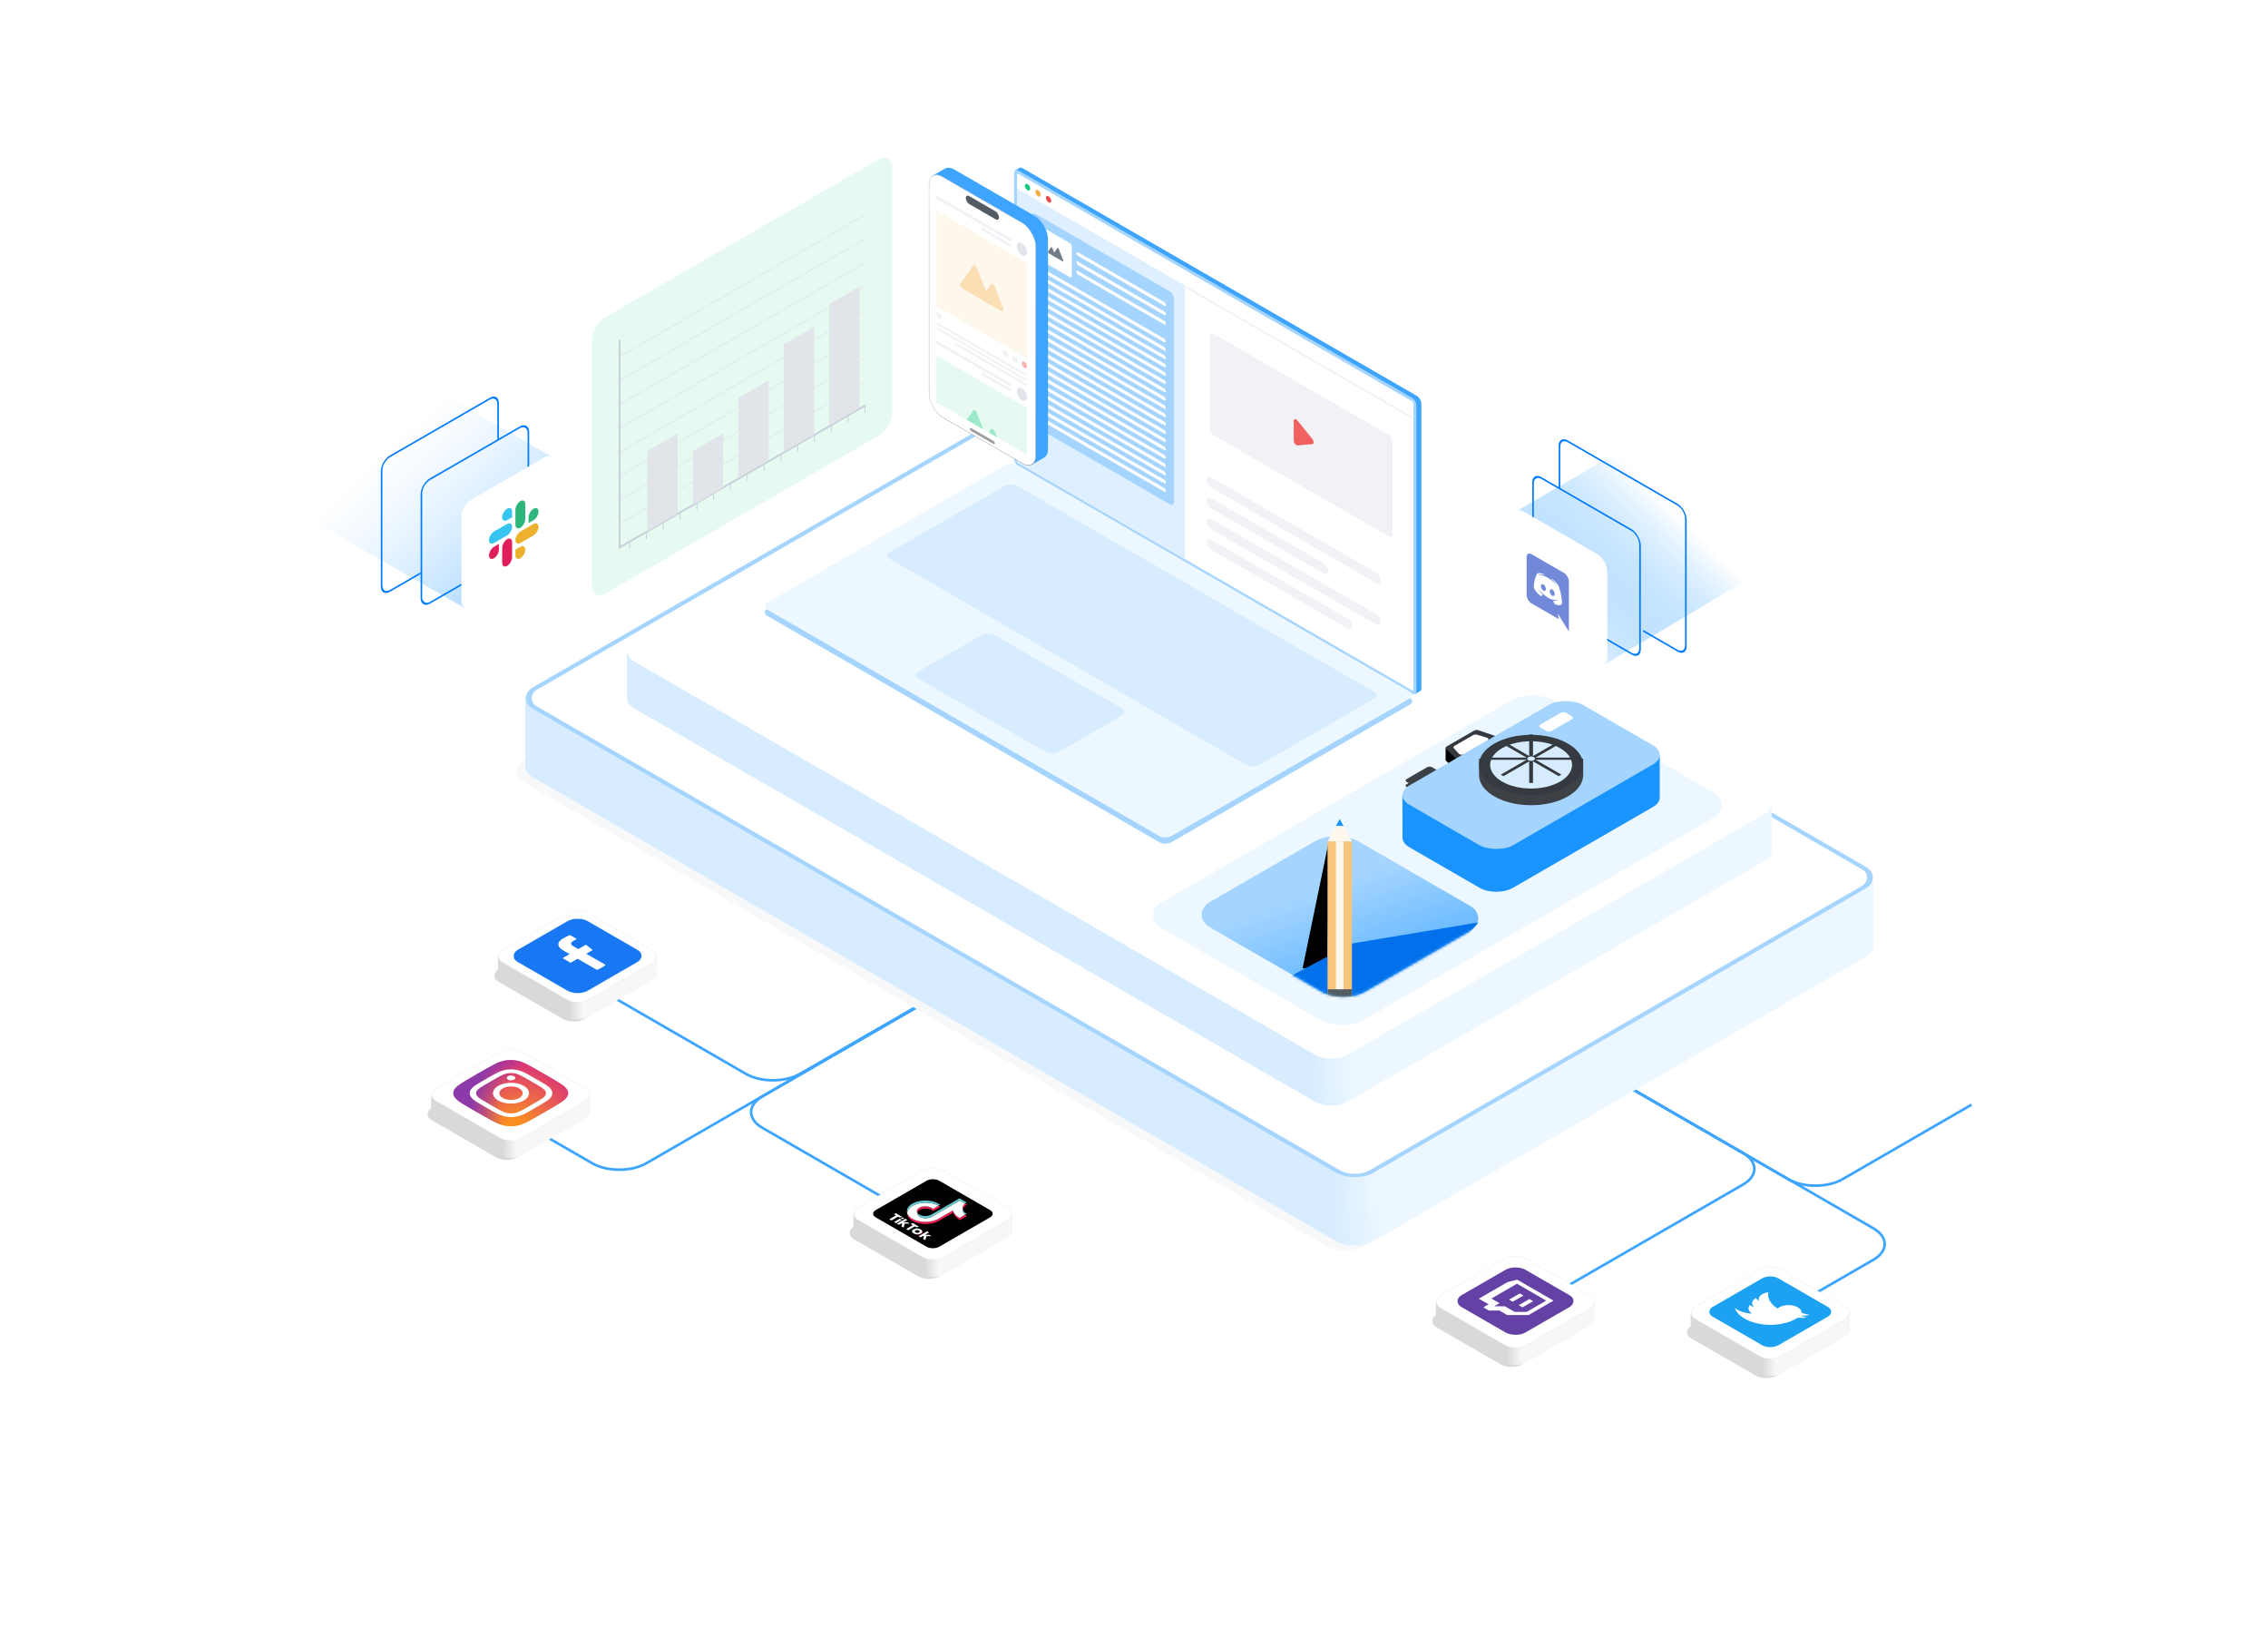 <svg width="822" height="590" viewBox="0 0 822 590" fill="none" xmlns="http://www.w3.org/2000/svg">
<path d="M445.692 401.894L366.564 356.209C361.132 353.073 352.325 353.073 346.893 356.209L289.97 389.073C284.538 392.21 275.731 392.21 270.299 389.073L213.973 356.554" stroke="#3DA5FF" stroke-width="0.946"/>
<path d="M238.105 298.136L333.228 353.056C338.66 356.192 338.66 361.277 333.228 364.413L276.306 397.277C270.873 400.413 270.873 405.498 276.306 408.634L344.527 448.022" stroke="#3DA5FF" stroke-width="0.946"/>
<path d="M453.342 379.831L389.704 343.09C384.272 339.953 375.465 339.953 370.033 343.09L234.284 421.464C228.852 424.601 220.045 424.601 214.613 421.464L169.806 395.595" stroke="#3DA5FF" stroke-width="0.946"/>
<path d="M553.757 474.203L631.771 429.162C637.203 426.026 637.203 420.941 631.771 417.805L566.451 380.092" stroke="#3DA5FF" stroke-width="0.946"/>
<path d="M632.512 483.276L679.006 456.432C684.438 453.296 684.438 448.211 679.006 445.075L566.451 380.091" stroke="#3DA5FF" stroke-width="0.946"/>
<path d="M714.556 400.262L667.808 427.252C662.376 430.388 653.569 430.388 648.137 427.252L566.451 380.091" stroke="#3DA5FF" stroke-width="0.946"/>
<g filter="url(#filter0_d_1157_36095)">
<rect width="35.935" height="35.935" rx="4.492" transform="matrix(0.866 0.5 -0.866 0.5 209.336 334.773)" fill="#D9D9D9"/>
</g>
<path fill-rule="evenodd" clip-rule="evenodd" d="M213.224 337.02C211.076 335.78 207.593 335.78 205.444 337.02L188.908 346.567H180.498L180.498 352.592C180.49 352.692 180.49 352.792 180.498 352.892L180.498 353.232H180.558C180.731 353.875 181.246 354.493 182.104 354.988L205.444 368.463C207.593 369.704 211.076 369.704 213.224 368.463L236.565 354.988C237.422 354.493 237.938 353.875 238.111 353.232H238.166V352.938C238.18 352.807 238.18 352.676 238.166 352.545V346.567H229.76L213.224 337.02Z" fill="url(#paint0_linear_1157_36095)"/>
<rect x="-5.35476e-09" y="0.09" width="35.755" height="35.755" rx="4.402" transform="matrix(0.866 0.5 -0.866 0.5 209.414 328.588)" fill="white" stroke="#DEF0FF" stroke-width="0.18"/>
<rect x="-5.35476e-09" y="0.09" width="29.62" height="29.62" rx="4.402" transform="matrix(0.866 0.5 -0.866 0.5 209.414 331.502)" fill="#1877F2" stroke="white" stroke-width="0.18"/>
<path d="M218.064 338.988C212.514 335.784 203.519 335.784 197.969 338.988C192.42 342.192 192.42 347.386 197.969 350.59C202.985 353.486 210.813 353.765 216.374 351.426L209.354 347.373L206.805 348.845L203.898 347.167L206.447 345.695L204.234 344.417C201.718 342.965 201.823 341.296 204.119 339.97C205.22 339.335 206.569 338.785 206.569 338.785L209.041 340.212L207.774 340.943C206.525 341.665 206.915 342.335 207.708 342.793L209.591 343.88L212.377 342.272L214.838 344.207L212.498 345.558L219.517 349.611C223.564 346.404 223.079 341.884 218.064 338.988Z" fill="#1877F2"/>
<path d="M214.831 344.212L212.37 342.276L209.584 343.885L207.701 342.798C206.908 342.34 206.523 341.666 207.767 340.948L209.034 340.217L206.562 338.789C206.562 338.789 205.213 339.339 204.112 339.975C201.816 341.3 201.711 342.969 204.227 344.422L206.441 345.7L203.892 347.171L206.798 348.85L209.347 347.378L216.367 351.43C216.961 351.183 217.523 350.903 218.057 350.595C218.591 350.286 219.07 349.959 219.505 349.619L212.485 345.566L214.831 344.212Z" fill="white"/>
<g filter="url(#filter1_d_1157_36095)">
<rect width="35.935" height="35.935" rx="4.492" transform="matrix(0.866 0.5 -0.866 0.5 338.113 428.027)" fill="#D9D9D9"/>
</g>
<path fill-rule="evenodd" clip-rule="evenodd" d="M342.002 430.27C339.853 429.03 336.37 429.03 334.221 430.27L317.679 439.821H309.276L309.276 445.842C309.268 445.942 309.268 446.042 309.276 446.142L309.276 446.486H309.336C309.51 447.127 310.025 447.744 310.881 448.238L334.221 461.713C336.37 462.954 339.853 462.954 342.002 461.713L365.342 448.238C366.198 447.744 366.713 447.127 366.887 446.486H366.943V446.188C366.957 446.057 366.957 445.926 366.943 445.795V439.821H358.544L342.002 430.27Z" fill="url(#paint1_linear_1157_36095)"/>
<rect x="-5.35476e-09" y="0.09" width="35.755" height="35.755" rx="4.402" transform="matrix(0.866 0.5 -0.866 0.5 338.191 421.842)" fill="white" stroke="#DEF0FF" stroke-width="0.18"/>
<g clip-path="url(#clip0_1157_36095)">
<path fill-rule="evenodd" clip-rule="evenodd" d="M340.414 427.809L358.82 438.436C360.091 439.169 360.091 440.359 358.82 441.092L340.414 451.719C339.143 452.453 337.083 452.453 335.812 451.719L317.406 441.092C316.135 440.359 316.135 439.169 317.406 438.436L335.812 427.809C337.083 427.075 339.143 427.075 340.414 427.809Z" fill="#010101"/>
<path fill-rule="evenodd" clip-rule="evenodd" d="M331.395 447.043C332.095 447.447 333.226 447.449 333.92 447.049C334.614 446.648 334.61 445.995 333.91 445.591L333.719 445.48C334.419 445.885 334.423 446.537 333.729 446.938C333.035 447.339 331.904 447.337 331.204 446.932L331.395 447.043Z" fill="#EE1D51"/>
<path fill-rule="evenodd" clip-rule="evenodd" d="M333.701 445.471L333.51 445.361C332.81 444.957 331.679 444.954 330.985 445.355C330.29 445.756 330.295 446.409 330.995 446.813L331.186 446.923C330.486 446.519 330.481 445.866 331.176 445.465C331.87 445.064 333.001 445.067 333.701 445.471V445.471Z" fill="#66C8CF"/>
<path d="M331.839 446.554C332.18 446.751 332.729 446.752 333.067 446.557C333.405 446.362 333.402 446.045 333.062 445.848C332.721 445.652 332.172 445.65 331.834 445.845C331.496 446.04 331.499 446.357 331.839 446.554Z" fill="#010101"/>
<path fill-rule="evenodd" clip-rule="evenodd" d="M324.633 439.578L323.995 439.946L324.742 440.377L322.314 441.779L323.06 442.21L325.472 440.818L326.079 441.169L326.942 440.911L324.633 439.578ZM330.745 443.107L330.108 443.475L330.854 443.906L328.426 445.308L329.173 445.739L331.584 444.347L332.192 444.698L333.055 444.44L330.745 443.107ZM326.72 441.201C326.919 441.085 327.244 441.086 327.446 441.202C327.647 441.318 327.648 441.506 327.449 441.622C327.249 441.737 326.924 441.736 326.722 441.62C326.521 441.503 326.52 441.316 326.72 441.201ZM326.1 441.559L326.829 441.98L324.745 443.183L324.015 442.762L326.1 441.559ZM328.123 441.593L325.057 443.363L325.787 443.784L326.579 443.327L327.011 443.338L326.707 444.336L327.488 444.787L327.945 443.34L329.761 443.354L328.875 442.843L327.423 442.84L328.852 442.014L328.123 441.593ZM335.989 446.135L332.923 447.905L333.653 448.326L334.445 447.868L334.877 447.879L334.573 448.877L335.354 449.328L335.811 447.882L337.627 447.896L336.742 447.384L335.289 447.381L336.718 446.556L335.989 446.135Z" fill="white"/>
<path fill-rule="evenodd" clip-rule="evenodd" d="M345.474 439.358C345.762 440.355 346.572 441.312 347.905 442.081L350.468 440.601C350.215 440.456 349.99 440.295 349.796 440.123L347.778 441.287C346.446 440.518 345.635 439.561 345.347 438.564L340.117 441.584C337.5 443.095 333.257 443.094 330.639 441.583C329.662 441.019 329.05 440.324 328.802 439.597C328.783 440.601 329.437 441.609 330.765 442.376C333.383 443.888 337.627 443.888 340.243 442.378L345.474 439.358L345.474 439.358ZM348.986 438.399C349.033 437.778 349.421 437.163 350.151 436.657L350.481 436.467L349.77 436.056C348.928 436.749 348.667 437.605 348.986 438.399V438.399ZM332.465 439.393C332.554 439.01 332.86 438.654 333.335 438.38C334.532 437.689 336.473 437.69 337.67 438.381C337.894 438.51 338.081 438.658 338.227 438.819L340.847 437.307C340.632 437.143 340.396 436.99 340.14 436.849L338.1 438.026C337.955 437.864 337.767 437.716 337.544 437.588C336.346 436.896 334.405 436.896 333.208 437.587C332.362 438.075 332.115 438.779 332.465 439.393V439.393Z" fill="#EE1D52"/>
<path fill-rule="evenodd" clip-rule="evenodd" d="M345.347 438.563C345.635 439.56 346.445 440.517 347.778 441.286L349.795 440.121C349.21 439.6 348.94 438.996 348.985 438.398C348.666 437.604 348.928 436.748 349.769 436.055L347.901 434.977L337.664 440.887C336.466 441.574 334.53 441.572 333.335 440.882C332.631 440.476 332.341 439.921 332.465 439.392C332.114 438.777 332.361 438.074 333.208 437.586C334.405 436.895 336.346 436.895 337.543 437.586C337.773 437.719 337.958 437.867 338.1 438.025L340.139 436.847C337.514 435.393 333.346 435.411 330.762 436.903C329.473 437.647 328.819 438.62 328.801 439.595C329.049 440.323 329.662 441.018 330.638 441.582C333.256 443.093 337.5 443.094 340.116 441.583L345.347 438.563Z" fill="white"/>
<path fill-rule="evenodd" clip-rule="evenodd" d="M349.797 440.122L350.342 439.807C349.67 439.42 349.201 438.932 348.987 438.399C348.939 439.008 349.222 439.61 349.797 440.122V440.122ZM349.771 436.056C349.851 435.989 349.936 435.925 350.026 435.863L350.355 435.673L347.776 434.183L337.538 440.094C336.341 440.781 334.405 440.779 333.21 440.089C332.859 439.887 332.611 439.647 332.466 439.392C332.342 439.921 332.633 440.476 333.337 440.883C334.532 441.573 336.467 441.574 337.665 440.888L347.903 434.977L349.771 436.056ZM340.141 436.848L340.722 436.512C340.536 436.371 340.333 436.237 340.115 436.112C337.497 434.6 333.254 434.599 330.637 436.11C328.997 437.057 328.386 438.373 328.803 439.596C328.821 438.62 329.475 437.648 330.764 436.903C333.347 435.412 337.516 435.394 340.141 436.848V436.848Z" fill="#69C9D0"/>
<path fill-rule="evenodd" clip-rule="evenodd" d="M331.204 446.932C331.904 447.336 333.034 447.339 333.729 446.938C334.423 446.537 334.419 445.884 333.719 445.48L333.701 445.47C333.001 445.066 331.871 445.063 331.176 445.464C330.482 445.865 330.486 446.518 331.186 446.922L331.204 446.932ZM331.836 445.845C332.174 445.65 332.723 445.652 333.064 445.848C333.404 446.045 333.407 446.362 333.069 446.557C332.731 446.752 332.181 446.751 331.841 446.554C331.501 446.358 331.498 446.04 331.836 445.845Z" fill="white"/>
</g>
<g filter="url(#filter2_d_1157_36095)">
<rect width="35.935" height="35.935" rx="4.492" transform="matrix(0.866 0.5 -0.866 0.5 549.266 459.945)" fill="#D9D9D9"/>
</g>
<path fill-rule="evenodd" clip-rule="evenodd" d="M553.158 462.188C551.009 460.948 547.526 460.948 545.378 462.188L528.835 471.739H520.432L520.432 477.76C520.424 477.86 520.424 477.96 520.432 478.059L520.432 478.404H520.492C520.666 479.045 521.181 479.662 522.037 480.156L545.378 493.631C547.526 494.872 551.009 494.872 553.158 493.631L576.498 480.156C577.354 479.662 577.869 479.045 578.043 478.404H578.099V478.106C578.113 477.975 578.113 477.844 578.099 477.713V471.739H569.701L553.158 462.188Z" fill="url(#paint2_linear_1157_36095)"/>
<rect x="-5.35476e-09" y="0.09" width="35.755" height="35.755" rx="4.402" transform="matrix(0.866 0.5 -0.866 0.5 549.343 453.76)" fill="white" stroke="#DEF0FF" stroke-width="0.18"/>
<g clip-path="url(#clip1_1157_36095)">
<path d="M572.547 471.43L549.272 457.992C549.269 457.99 549.263 457.99 549.259 457.992L525.984 471.43C525.98 471.432 525.98 471.435 525.984 471.438L549.259 484.875C549.263 484.877 549.269 484.877 549.272 484.875L572.547 471.438C572.551 471.435 572.551 471.432 572.547 471.43Z" fill="#6441A4"/>
<path d="M549.903 463.66L546.355 464.553L535.985 470.54L539.532 472.588L537.622 473.691L539.623 474.847L543.399 474.821L546.264 476.475L553.997 476.475L563.048 471.249L549.903 463.66ZM553.314 475.346L548.948 475.346L545.4 473.297L541.579 473.297L543.49 472.194L540.533 470.488L549.812 465.13L560.41 471.249L553.314 475.346ZM555.68 471.459L551.813 473.691L550.449 472.904L554.315 470.671L555.68 471.459ZM552.132 469.411L548.266 471.643L546.947 470.881L550.813 468.649L552.132 469.411Z" fill="white"/>
</g>
<g filter="url(#filter3_d_1157_36095)">
<rect width="35.935" height="35.935" rx="4.492" transform="matrix(0.866 0.5 -0.866 0.5 641.605 463.965)" fill="#D9D9D9"/>
</g>
<path fill-rule="evenodd" clip-rule="evenodd" d="M645.494 466.208C643.345 464.967 639.862 464.967 637.714 466.208L621.171 475.759H612.768L612.768 481.78C612.76 481.879 612.76 481.979 612.768 482.079L612.768 482.424H612.828C613.002 483.065 613.517 483.681 614.373 484.175L637.714 497.651C639.862 498.891 643.345 498.891 645.494 497.651L668.834 484.175C669.69 483.681 670.205 483.065 670.379 482.424H670.435V482.126C670.449 481.995 670.449 481.864 670.435 481.733V475.759H662.037L645.494 466.208Z" fill="url(#paint3_linear_1157_36095)"/>
<rect x="-5.35476e-09" y="0.09" width="35.755" height="35.755" rx="4.402" transform="matrix(0.866 0.5 -0.866 0.5 641.683 457.779)" fill="white" stroke="#DEF0FF" stroke-width="0.18"/>
<g clip-path="url(#clip2_1157_36095)">
<path d="M665.525 475.294L641.612 461.488C641.609 461.486 641.602 461.486 641.598 461.488L617.686 475.294C617.682 475.296 617.682 475.3 617.686 475.302L641.598 489.108C641.602 489.11 641.609 489.11 641.612 489.108L665.525 475.302C665.529 475.3 665.529 475.296 665.525 475.294Z" fill="#1DA1F2"/>
<path d="M654.922 477.374C654.081 477.213 653.24 476.943 652.492 476.619C653.614 476.781 654.782 476.7 655.857 476.403C654.829 476.241 653.848 475.998 652.96 475.648C652.972 475.053 652.65 474.473 652.042 473.993C651.435 473.513 650.574 473.16 649.589 472.987C648.604 472.814 647.549 472.829 646.581 473.032C645.613 473.234 644.785 473.613 644.221 474.11C641.744 472.518 640.436 470.36 640.903 468.201C640.325 468.278 639.779 468.42 639.297 468.619C638.814 468.818 638.405 469.071 638.092 469.361C637.779 469.652 637.569 469.976 637.474 470.314C637.379 470.652 637.401 470.998 637.538 471.331C637.024 471.034 636.604 470.683 636.37 470.279C634.875 471.196 634.594 472.599 635.763 473.651C635.155 473.462 634.641 473.166 634.22 472.815C633.333 473.867 633.66 475.135 635.015 475.971C632.538 475.837 630.202 475.081 628.753 473.921C629.234 475.312 630.38 476.597 632.061 477.631C633.742 478.665 635.891 479.407 638.265 479.772C640.638 480.137 643.142 480.111 645.491 479.697C647.841 479.283 649.942 478.497 651.558 477.428C652.679 477.536 653.801 477.536 654.922 477.374Z" fill="white"/>
</g>
<g filter="url(#filter4_d_1157_36095)">
<rect width="35.935" height="35.935" rx="4.492" transform="matrix(0.866 0.5 -0.866 0.5 185.133 384.91)" fill="#D9D9D9"/>
</g>
<path fill-rule="evenodd" clip-rule="evenodd" d="M189.021 387.153C186.873 385.913 183.389 385.913 181.241 387.153L164.698 396.704H156.295L156.295 402.725C156.287 402.825 156.287 402.925 156.295 403.024L156.295 403.369H156.356C156.53 404.01 157.045 404.626 157.9 405.121L181.241 418.596C183.389 419.837 186.873 419.837 189.021 418.596L212.362 405.121C213.218 404.626 213.732 404.01 213.906 403.369H213.963V403.071C213.977 402.94 213.977 402.809 213.963 402.678V396.704H205.564L189.021 387.153Z" fill="url(#paint4_linear_1157_36095)"/>
<rect x="-5.35476e-09" y="0.09" width="35.755" height="35.755" rx="4.402" transform="matrix(0.866 0.5 -0.866 0.5 185.211 378.725)" fill="white" stroke="#DEF0FF" stroke-width="0.18"/>
<g clip-path="url(#clip3_1157_36095)">
<path d="M191.186 406.461C189.681 407.254 188.659 407.567 187.936 407.751C186.978 407.994 186.168 408.093 185.134 408.093C184.1 408.094 183.288 407.995 182.332 407.751C181.609 407.568 180.588 407.255 179.082 406.461C177.454 405.604 176.973 405.343 173.03 403.067C169.088 400.791 168.638 400.512 167.15 399.573C165.776 398.704 165.236 398.114 164.916 397.696C164.495 397.144 164.324 396.675 164.322 396.078C164.322 395.482 164.492 395.013 164.915 394.46C165.232 394.043 165.775 393.453 167.149 392.584C168.635 391.644 169.088 391.366 173.029 389.09C176.972 386.814 177.454 386.554 179.081 385.695C180.586 384.902 181.608 384.59 182.331 384.405C183.287 384.161 184.099 384.063 185.133 384.063C186.167 384.062 186.978 384.162 187.935 384.405C188.658 384.588 189.68 384.902 191.185 385.695C192.814 386.553 193.294 386.814 197.237 389.09C201.178 391.366 201.631 391.644 203.118 392.584C204.492 393.453 205.033 394.044 205.352 394.461C205.773 395.014 205.945 395.482 205.945 396.078C205.945 396.675 205.772 397.143 205.351 397.696C205.034 398.113 204.491 398.703 203.117 399.572C201.632 400.512 201.179 400.79 197.236 403.066C193.295 405.342 192.814 405.604 191.186 406.461" fill="url(#paint5_radial_1157_36095)"/>
<path d="M191.186 406.461C189.681 407.254 188.659 407.567 187.936 407.751C186.978 407.994 186.168 408.093 185.134 408.093C184.1 408.094 183.288 407.995 182.332 407.751C181.609 407.568 180.588 407.255 179.082 406.461C177.454 405.604 176.973 405.343 173.03 403.067C169.088 400.791 168.638 400.512 167.15 399.573C165.776 398.704 165.236 398.114 164.916 397.696C164.495 397.144 164.324 396.675 164.322 396.078C164.322 395.482 164.492 395.013 164.915 394.46C165.232 394.043 165.775 393.453 167.149 392.584C168.635 391.644 169.088 391.366 173.029 389.09C176.972 386.814 177.454 386.554 179.081 385.695C180.586 384.902 181.608 384.59 182.331 384.405C183.287 384.161 184.099 384.063 185.133 384.063C186.167 384.062 186.978 384.162 187.935 384.405C188.658 384.588 189.68 384.902 191.185 385.695C192.814 386.553 193.294 386.814 197.237 389.09C201.178 391.366 201.631 391.644 203.118 392.584C204.492 393.453 205.033 394.044 205.352 394.461C205.773 395.014 205.945 395.482 205.945 396.078C205.945 396.675 205.772 397.143 205.351 397.696C205.034 398.113 204.491 398.703 203.117 399.572C201.632 400.512 201.179 400.79 197.236 403.066C193.295 405.342 192.814 405.604 191.186 406.461" fill="url(#paint6_radial_1157_36095)"/>
<path d="M182.216 397.824C180.56 396.868 180.559 395.319 182.215 394.363C183.87 393.407 186.555 393.407 188.211 394.363C189.866 395.319 189.866 396.869 188.211 397.825C186.555 398.78 183.871 398.78 182.216 397.824M180.595 398.76C183.145 400.232 187.28 400.232 189.831 398.76C192.381 397.287 192.381 394.9 189.831 393.428C187.28 391.955 183.145 391.955 180.595 393.428C178.044 394.9 178.044 397.287 180.595 398.76M184.133 391.173C184.347 391.297 184.619 391.381 184.915 391.415C185.211 391.449 185.518 391.431 185.796 391.365C186.075 391.298 186.314 391.185 186.482 391.04C186.649 390.895 186.739 390.725 186.739 390.551C186.739 390.377 186.65 390.206 186.482 390.061C186.315 389.916 186.076 389.803 185.798 389.737C185.519 389.67 185.212 389.652 184.916 389.686C184.62 389.72 184.348 389.804 184.134 389.927L184.134 389.927C183.848 390.093 183.687 390.317 183.687 390.55C183.687 390.784 183.848 391.008 184.133 391.173M188.9 402.418C187.983 402.901 187.36 403.092 186.92 403.203C186.337 403.351 185.843 403.412 185.213 403.412C184.584 403.412 184.089 403.352 183.507 403.204C183.067 403.092 182.444 402.901 181.527 402.418C180.536 401.896 180.242 401.737 177.841 400.35C175.439 398.964 175.165 398.794 174.259 398.222C173.422 397.692 173.093 397.333 172.898 397.079C172.642 396.742 172.537 396.457 172.536 396.093C172.536 395.73 172.64 395.444 172.898 395.108C173.091 394.854 173.422 394.494 174.259 393.965C175.163 393.392 175.439 393.223 177.84 391.837C180.24 390.451 180.535 390.292 181.527 389.769C182.443 389.286 183.066 389.096 183.506 388.983C184.089 388.835 184.584 388.775 185.213 388.775C185.843 388.774 186.337 388.835 186.92 388.983C187.36 389.095 187.983 389.286 188.9 389.769C189.892 390.292 190.185 390.45 192.586 391.837C194.988 393.224 195.263 393.393 196.168 393.965C197.005 394.495 197.335 394.855 197.529 395.108C197.785 395.445 197.89 395.73 197.89 396.094C197.89 396.457 197.785 396.742 197.528 397.079C197.335 397.333 197.004 397.693 196.167 398.222C195.263 398.794 194.987 398.964 192.585 400.35C190.184 401.737 189.891 401.896 188.9 402.418M172.566 393.074C171.653 393.652 171.15 394.117 170.801 394.575C170.44 395.049 170.246 395.516 170.246 396.094C170.245 396.671 170.439 397.138 170.801 397.612C171.151 398.071 171.653 398.536 172.566 399.114C173.481 399.693 173.777 399.876 176.22 401.286C178.662 402.696 178.979 402.867 179.982 403.395C180.983 403.923 181.788 404.213 182.582 404.414C183.403 404.623 184.213 404.736 185.213 404.735C186.213 404.735 187.021 404.623 187.843 404.414C188.638 404.212 189.443 403.923 190.444 403.395C191.447 402.866 191.764 402.696 194.206 401.286C196.648 399.876 196.945 399.693 197.859 399.114C198.773 398.536 199.275 398.071 199.624 397.612C199.985 397.138 200.179 396.671 200.18 396.094C200.181 395.516 199.985 395.049 199.624 394.575C199.275 394.117 198.774 393.651 197.859 393.074C196.943 392.494 196.647 392.312 194.205 390.902C191.763 389.492 191.446 389.321 190.444 388.792C189.443 388.265 188.637 387.975 187.843 387.773C187.022 387.565 186.213 387.453 185.213 387.452C184.213 387.452 183.403 387.564 182.583 387.773C181.788 387.975 180.982 388.264 179.983 388.792C178.98 389.32 178.663 389.491 176.221 390.901C173.779 392.311 173.482 392.494 172.567 393.073" fill="white"/>
</g>
<g filter="url(#filter5_d_1157_36095)">
<rect width="351.779" height="221.683" rx="7.862" transform="matrix(0.866 0.5 -0.866 0.5 378.363 166.875)" fill="#F7F8FA"/>
</g>
<path fill-rule="evenodd" clip-rule="evenodd" d="M222.363 256.94L190.37 252.554L190.37 277.584C190.311 279.05 191.25 280.527 193.188 281.646L484.22 449.674C487.98 451.845 494.077 451.845 497.837 449.674L676.203 346.694C678.178 345.554 679.116 344.041 679.016 342.547L679.016 319.551L631.53 313.04L385.171 170.805C381.411 168.634 375.314 168.634 371.554 170.805L222.363 256.94Z" fill="url(#paint7_linear_1157_36095)"/>
<rect x="-5.0841e-08" y="0.853" width="350.073" height="219.977" rx="7.009" transform="matrix(0.866 0.5 -0.866 0.5 379.102 142.516)" fill="white" stroke="#A5D5FF" stroke-width="1.706"/>
<path fill-rule="evenodd" clip-rule="evenodd" d="M248.373 239.086L227.246 236.276L227.246 253.399L227.255 253.401C227.324 254.553 228.12 255.694 229.644 256.574L476.733 399.231C479.925 401.074 485.101 401.074 488.294 399.231L639.728 311.8C641.425 310.82 642.22 309.517 642.113 308.234L642.113 291.467L608.273 286.965L392.639 162.469C389.447 160.626 384.271 160.626 381.079 162.469L248.373 239.086Z" fill="url(#paint8_linear_1157_36095)"/>
<rect width="298.663" height="188.21" rx="6.675" transform="matrix(0.866 0.5 -0.866 0.5 386.855 142.129)" fill="white"/>
<rect width="38.952" height="13.751" rx="6.876" transform="matrix(0.866 0.5 -0.866 0.5 389.141 134.902)" fill="#F7F8FA"/>
<rect width="125.708" height="100.15" rx="5.504" transform="matrix(0.866 -0.5 2.20305e-08 1 214.52 117.738)" fill="#E7FAF2"/>
<line y1="-0.197" x2="103.285" y2="-0.197" transform="matrix(0.866 -0.5 2.20305e-08 1 224.227 190.238)" stroke="#E3E7EB" stroke-width="0.393"/>
<line y1="-0.197" x2="103.285" y2="-0.197" transform="matrix(0.866 -0.5 2.20305e-08 1 224.227 181.574)" stroke="#E3E7EB" stroke-width="0.393"/>
<line y1="-0.197" x2="103.285" y2="-0.197" transform="matrix(0.866 -0.5 2.20305e-08 1 224.227 172.914)" stroke="#E3E7EB" stroke-width="0.393"/>
<line y1="-0.197" x2="103.285" y2="-0.197" transform="matrix(0.866 -0.5 2.20305e-08 1 224.227 164.25)" stroke="#E3E7EB" stroke-width="0.393"/>
<line y1="-0.197" x2="103.285" y2="-0.197" transform="matrix(0.866 -0.5 2.20305e-08 1 224.227 155.59)" stroke="#E3E7EB" stroke-width="0.393"/>
<line y1="-0.197" x2="103.285" y2="-0.197" transform="matrix(0.866 -0.5 2.20305e-08 1 224.227 146.926)" stroke="#E3E7EB" stroke-width="0.393"/>
<line y1="-0.197" x2="103.285" y2="-0.197" transform="matrix(0.866 -0.5 2.20305e-08 1 224.227 138.262)" stroke="#E3E7EB" stroke-width="0.393"/>
<line y1="-0.197" x2="103.285" y2="-0.197" transform="matrix(0.866 -0.5 2.20305e-08 1 224.227 129.602)" stroke="#E3E7EB" stroke-width="0.393"/>
<line y1="-0.393" x2="75.182" y2="-0.393" transform="matrix(2.20305e-08 1 -0.866 0.5 224.227 123.387)" stroke="#C8D0D9" stroke-width="0.786"/>
<line y1="-0.393" x2="103.285" y2="-0.393" transform="matrix(0.866 -0.5 2.20305e-08 1 224.227 198.898)" stroke="#C8D0D9" stroke-width="0.786"/>
<line y1="-0.197" x2="2.13" y2="-0.197" transform="matrix(-1.58247e-08 1 -0.866 0.5 228.012 196.715)" stroke="#C8D0D9" stroke-width="0.393"/>
<line y1="-0.197" x2="2.13" y2="-0.197" transform="matrix(-1.18509e-08 1 -0.866 0.5 234.105 193.195)" stroke="#C8D0D9" stroke-width="0.393"/>
<line y1="-0.197" x2="2.13" y2="-0.197" transform="matrix(-1.18509e-08 1 -0.866 0.5 240.199 189.676)" stroke="#C8D0D9" stroke-width="0.393"/>
<line y1="-0.197" x2="2.13" y2="-0.197" transform="matrix(-1.18509e-08 1 -0.866 0.5 246.293 186.156)" stroke="#C8D0D9" stroke-width="0.393"/>
<line y1="-0.197" x2="2.13" y2="-0.197" transform="matrix(-1.18509e-08 1 -0.866 0.5 252.387 182.641)" stroke="#C8D0D9" stroke-width="0.393"/>
<line y1="-0.197" x2="2.13" y2="-0.197" transform="matrix(-1.18509e-08 1 -0.866 0.5 258.484 179.121)" stroke="#C8D0D9" stroke-width="0.393"/>
<line y1="-0.197" x2="2.13" y2="-0.197" transform="matrix(-1.18509e-08 1 -0.866 0.5 264.578 175.602)" stroke="#C8D0D9" stroke-width="0.393"/>
<line y1="-0.197" x2="2.13" y2="-0.197" transform="matrix(-1.18509e-08 1 -0.866 0.5 270.672 172.082)" stroke="#C8D0D9" stroke-width="0.393"/>
<line y1="-0.197" x2="2.13" y2="-0.197" transform="matrix(-1.18509e-08 1 -0.866 0.5 276.766 168.566)" stroke="#C8D0D9" stroke-width="0.393"/>
<line y1="-0.197" x2="2.13" y2="-0.197" transform="matrix(-1.18509e-08 1 -0.866 0.5 282.863 165.047)" stroke="#C8D0D9" stroke-width="0.393"/>
<line y1="-0.197" x2="2.13" y2="-0.197" transform="matrix(-1.18509e-08 1 -0.866 0.5 288.957 161.527)" stroke="#C8D0D9" stroke-width="0.393"/>
<line y1="-0.197" x2="2.13" y2="-0.197" transform="matrix(-1.18509e-08 1 -0.866 0.5 295.051 158.008)" stroke="#C8D0D9" stroke-width="0.393"/>
<line y1="-0.197" x2="2.13" y2="-0.197" transform="matrix(-1.18509e-08 1 -0.866 0.5 301.145 154.488)" stroke="#C8D0D9" stroke-width="0.393"/>
<line y1="-0.197" x2="2.13" y2="-0.197" transform="matrix(-1.18509e-08 1 -0.866 0.5 307.238 150.973)" stroke="#C8D0D9" stroke-width="0.393"/>
<line y1="-0.197" x2="2.13" y2="-0.197" transform="matrix(-1.18509e-08 1 -0.866 0.5 313.332 147.453)" stroke="#C8D0D9" stroke-width="0.393"/>
<rect width="12.67" height="28.99" transform="matrix(0.866 -0.5 2.20305e-08 1 234.637 163.414)" fill="#E1E4E8"/>
<rect width="12.67" height="19.564" transform="matrix(0.866 -0.5 2.20305e-08 1 251.113 163.438)" fill="#E1E4E8"/>
<rect width="12.67" height="28.911" transform="matrix(0.866 -0.5 2.20305e-08 1 267.59 144.234)" fill="#E1E4E8"/>
<rect width="12.67" height="38.961" transform="matrix(0.866 -0.5 2.20305e-08 1 284.066 124.785)" fill="#E1E4E8"/>
<rect width="12.67" height="43.978" transform="matrix(0.866 -0.5 2.20305e-08 1 300.543 110.199)" fill="#E1E4E8"/>
<rect width="84.871" height="164.652" rx="9.157" transform="matrix(0.866 0.5 -0.866 0.5 555.473 249.312)" fill="#EDF7FF"/>
<rect width="64.978" height="62.193" rx="9.157" transform="matrix(0.866 0.5 -0.866 0.5 484.414 300.285)" fill="url(#paint9_linear_1157_36095)"/>
<path fill-rule="evenodd" clip-rule="evenodd" d="M523.935 275.192C523.895 275.348 523.945 275.512 524.091 275.656L528.433 279.909C528.84 280.307 529.788 280.377 530.354 280.05L543.419 272.506C543.985 272.18 543.865 271.632 543.175 271.398L535.809 268.891C535.328 268.727 534.716 268.772 534.321 269L527.148 273.142L526.383 271.019H523.935V275.192Z" fill="black"/>
<path fill-rule="evenodd" clip-rule="evenodd" d="M508.279 287.936L508.308 303.463L508.309 303.463C508.296 304.739 509.133 306.018 510.819 306.991L536.245 321.671C539.592 323.603 545.018 323.603 548.365 321.671L599.037 292.416C600.706 291.452 601.542 290.19 601.547 288.927L601.548 288.927L601.548 273.715L583.526 276.463L573.611 270.739C570.264 268.806 564.838 268.806 561.491 270.739L540.11 283.083L508.279 287.936Z" fill="#1A94FF"/>
<path d="M524.09 271.344C523.806 271.066 523.884 270.713 524.279 270.485L534.319 264.688C534.714 264.461 535.326 264.416 535.807 264.579L543.173 267.086C543.863 267.321 543.983 267.868 543.417 268.195L530.352 275.738C529.786 276.065 528.838 275.995 528.432 275.597L524.09 271.344Z" fill="#343A40"/>
<path d="M526.925 271.081C526.68 270.807 526.77 270.474 527.147 270.257L533.929 266.341C534.306 266.124 534.883 266.072 535.356 266.213L538.802 267.24C539.539 267.46 539.692 268.03 539.106 268.368L530.658 273.246C530.071 273.584 529.084 273.496 528.704 273.07L526.925 271.081Z" fill="white"/>
<rect width="10.622" height="3.741" rx="1" transform="matrix(0.866 -0.5 0.866 0.5 508.93 282.781)" fill="#3C4146"/>
<rect width="10.622" height="3.741" rx="1" transform="matrix(0.866 -0.5 0.866 0.5 508.93 284.648)" fill="#3C4146"/>
<rect width="72.505" height="43.354" rx="6.997" transform="matrix(0.866 -0.5 0.866 0.5 504.758 288.082)" fill="#A5D5FF"/>
<rect width="10.622" height="4.637" rx="1" transform="matrix(0.866 -0.5 0.866 0.5 557.395 263.059)" fill="white"/>
<path fill-rule="evenodd" clip-rule="evenodd" d="M570.692 274.855C570 274.251 569.194 273.677 568.272 273.145C560.901 268.889 548.949 268.889 541.578 273.145C540.656 273.677 539.85 274.251 539.159 274.855H536.043V280.85H536.049C536.049 283.639 537.891 286.429 541.578 288.557C548.949 292.813 560.901 292.813 568.272 288.557C572.027 286.39 573.869 283.536 573.799 280.695V274.855H570.692Z" fill="#3C4146"/>
<g filter="url(#filter6_d_1157_36095)">
<circle cx="15.412" cy="15.412" r="15.412" transform="matrix(0.866 -0.5 0.866 0.5 528.23 274.895)" fill="#343A40"/>
</g>
<g filter="url(#filter7_d_1157_36095)">
<circle cx="12.121" cy="12.121" r="12.121" transform="matrix(0.866 -0.5 0.866 0.5 533.93 274.895)" fill="#D7ECFF"/>
</g>
<path fill-rule="evenodd" clip-rule="evenodd" d="M570.124 275.296H539.723L539.723 274.496H570.124L570.124 275.296Z" fill="#343A40"/>
<path fill-rule="evenodd" clip-rule="evenodd" d="M554.228 266.12L554.228 283.672H555.613L555.613 266.12H554.228Z" fill="#343A40"/>
<path fill-rule="evenodd" clip-rule="evenodd" d="M565.909 269.114L544.91 281.238L543.93 280.672L564.929 268.548L565.909 269.114Z" fill="#343A40"/>
<path fill-rule="evenodd" clip-rule="evenodd" d="M544.91 268.549L565.91 280.673L564.93 281.238L543.931 269.114L544.91 268.549Z" fill="#343A40"/>
<circle cx="1.124" cy="1.124" r="1.124" transform="matrix(0.866 -0.5 0.866 0.5 552.977 274.895)" fill="#D7ECFF"/>
<path fill-rule="evenodd" clip-rule="evenodd" d="M513.542 143.455C514.427 143.966 515.145 145.209 515.145 146.231L515.145 249.442C515.145 250.105 514.842 250.513 514.388 250.577L514.394 250.585L512.909 251.443L510.94 248.865L370.611 167.846C369.726 167.335 369.008 166.092 369.008 165.07V63.029L367.983 61.687L369.423 60.856C369.716 60.652 370.14 60.662 370.611 60.934L513.542 143.455Z" fill="#3DA5FF"/>
<rect x="0.534" y="-0.308" width="167.148" height="105.981" rx="1.234" transform="matrix(-0.866 -0.5 -2.20305e-08 1 513.282 145.943)" fill="white" stroke="#A5D5FF" stroke-width="1.234"/>
<line y1="-0.361" x2="165.914" y2="-0.361" transform="matrix(-0.866 -0.5 -1.5754e-07 1 512.285 151.984)" stroke="#F0F2F5" stroke-width="0.722"/>
<rect width="70.299" height="99.056" transform="matrix(-0.866 -0.5 -2.20305e-08 1 429.48 103.559)" fill="#DEF0FF"/>
<ellipse cx="1.092" cy="1.092" rx="1.092" ry="1.092" transform="matrix(-0.866 -0.5 -2.20305e-08 1 380.988 71.684)" fill="#EC4B4B"/>
<ellipse cx="1.092" cy="1.092" rx="1.092" ry="1.092" transform="matrix(-0.866 -0.5 -2.20305e-08 1 377.168 69.481)" fill="#F3AD43"/>
<ellipse cx="1.092" cy="1.092" rx="1.092" ry="1.092" transform="matrix(-0.866 -0.5 -2.20305e-08 1 373.352 67.273)" fill="#0BC97C"/>
<rect width="72.764" height="3.732" rx="1.866" transform="matrix(-0.866 -0.5 -2.20305e-08 1 500.379 208.422)" fill="#F0F2F5"/>
<rect width="50.822" height="3.699" rx="1.849" transform="matrix(-0.866 -0.5 -2.20305e-08 1 481.379 205.004)" fill="#F0F2F5"/>
<rect width="72.764" height="3.732" rx="1.866" transform="matrix(-0.866 -0.5 -2.20305e-08 1 500.379 223.492)" fill="#F0F2F5"/>
<rect width="60.764" height="3.549" rx="1.774" transform="matrix(-0.866 -0.5 -2.20305e-08 1 489.988 225.047)" fill="#F0F2F5"/>
<rect width="76.488" height="36.758" rx="1.711" transform="matrix(0.866 0.5 -2.20305e-08 1 438.48 120.152)" fill="#F0F2F5"/>
<path d="M475.631 159.058C476.246 159.824 476.246 160.85 475.631 160.905L470.277 161.383C469.661 161.438 468.892 160.481 468.892 159.66L468.892 152.521C468.892 151.701 469.661 151.632 470.277 152.397L475.631 159.058Z" fill="#F26161"/>
<rect width="169.131" height="104.747" rx="2.468" transform="matrix(-0.866 -0.5 -0.866 0.5 513.078 254.062)" fill="#A5D5FF"/>
<rect width="169.154" height="104.747" rx="2.468" transform="matrix(-0.866 -0.5 -0.866 0.5 513.09 251.82)" fill="#EDF7FF"/>
<rect width="154.344" height="53.166" rx="2.468" transform="matrix(-0.866 -0.5 -0.866 0.5 500.109 251.91)" fill="#D7ECFF"/>
<rect width="58.513" height="31.74" rx="2.468" transform="matrix(-0.866 -0.5 -0.866 0.5 408.82 257.965)" fill="#D7ECFF"/>
<rect width="59.663" height="77.112" rx="1.701" transform="matrix(0.866 0.5 -2.20305e-08 1 373.82 76.637)" fill="#A5D5FF"/>
<rect width="37.422" height="1.306" rx="0.653" transform="matrix(0.866 0.5 -2.20305e-08 1 390.137 91.082)" fill="white"/>
<rect width="37.422" height="1.306" rx="0.653" transform="matrix(0.866 0.5 -2.20305e-08 1 390.137 94.484)" fill="white"/>
<rect width="37.422" height="1.306" rx="0.653" transform="matrix(0.866 0.5 -2.20305e-08 1 390.137 97.883)" fill="white"/>
<rect width="13.505" height="12.332" rx="0.85" transform="matrix(0.866 0.5 -2.20305e-08 1 376.766 81.738)" fill="white"/>
<path d="M380.915 89.623C381.036 89.452 381.337 89.626 381.458 89.936L382.506 92.639C382.627 92.95 382.476 93.164 382.235 93.025L380.138 91.814C379.897 91.675 379.746 91.287 379.867 91.115L380.915 89.623Z" fill="#747D85"/>
<path d="M383.248 89.848C383.353 89.698 383.617 89.85 383.723 90.122L385.367 94.36C385.472 94.632 385.341 94.819 385.13 94.698L381.841 92.799C381.63 92.677 381.498 92.337 381.604 92.187L383.248 89.848Z" fill="#747D85"/>
<rect width="52.86" height="1.306" rx="0.653" transform="matrix(0.866 0.5 -2.20305e-08 1 376.766 96.621)" fill="white"/>
<rect width="52.86" height="1.306" rx="0.653" transform="matrix(0.866 0.5 -2.20305e-08 1 376.766 99.629)" fill="white"/>
<rect width="52.86" height="1.306" rx="0.653" transform="matrix(0.866 0.5 -2.20305e-08 1 376.766 102.633)" fill="white"/>
<rect width="52.86" height="1.306" rx="0.653" transform="matrix(0.866 0.5 -2.20305e-08 1 376.766 105.641)" fill="white"/>
<rect width="52.86" height="1.306" rx="0.653" transform="matrix(0.866 0.5 -2.20305e-08 1 376.766 108.648)" fill="white"/>
<rect width="52.86" height="1.306" rx="0.653" transform="matrix(0.866 0.5 -2.20305e-08 1 376.766 111.656)" fill="white"/>
<rect width="52.86" height="1.306" rx="0.653" transform="matrix(0.866 0.5 -2.20305e-08 1 376.766 114.66)" fill="white"/>
<rect width="52.86" height="1.306" rx="0.653" transform="matrix(0.866 0.5 -2.20305e-08 1 376.766 117.668)" fill="white"/>
<rect width="52.86" height="1.306" rx="0.653" transform="matrix(0.866 0.5 -2.20305e-08 1 376.766 120.676)" fill="white"/>
<rect width="52.86" height="1.306" rx="0.653" transform="matrix(0.866 0.5 -2.20305e-08 1 376.766 123.68)" fill="white"/>
<rect width="52.86" height="1.306" rx="0.653" transform="matrix(0.866 0.5 -2.20305e-08 1 376.766 126.688)" fill="white"/>
<rect width="52.86" height="1.306" rx="0.653" transform="matrix(0.866 0.5 -2.20305e-08 1 376.766 129.695)" fill="white"/>
<rect width="52.86" height="1.306" rx="0.653" transform="matrix(0.866 0.5 -2.20305e-08 1 376.766 132.703)" fill="white"/>
<rect width="52.86" height="1.306" rx="0.653" transform="matrix(0.866 0.5 -2.20305e-08 1 376.766 135.707)" fill="white"/>
<rect width="52.86" height="1.306" rx="0.653" transform="matrix(0.866 0.5 -2.20305e-08 1 376.766 138.715)" fill="white"/>
<rect width="52.86" height="1.306" rx="0.653" transform="matrix(0.866 0.5 -2.20305e-08 1 376.766 141.723)" fill="white"/>
<rect width="52.86" height="1.306" rx="0.653" transform="matrix(0.866 0.5 -2.20305e-08 1 376.766 144.727)" fill="white"/>
<rect width="52.86" height="1.306" rx="0.653" transform="matrix(0.866 0.5 -2.20305e-08 1 376.766 147.734)" fill="white"/>
<rect width="52.86" height="1.306" rx="0.653" transform="matrix(0.866 0.5 -2.20305e-08 1 376.766 150.742)" fill="white"/>
<path fill-rule="evenodd" clip-rule="evenodd" d="M341.016 65.852L339.271 65.008L338.035 63.63L342.26 61.211C342.383 61.123 342.514 61.048 342.653 60.986L342.709 60.953L342.719 60.957C343.571 60.605 344.68 60.735 345.891 61.434L374.949 78.211C377.642 79.765 379.824 83.546 379.824 86.655L379.824 162.653C379.824 164.036 379.393 165.053 378.676 165.619L378.676 165.655L373.89 168.419L371.979 165.997L371.833 163.669L345.891 148.691C343.198 147.137 341.016 143.356 341.016 140.247L341.016 65.852Z" fill="#3DA5FF"/>
<rect x="0.07" y="0.121" width="44.652" height="87.097" rx="5.549" transform="matrix(0.866 0.5 -2.20305e-08 1 336.662 61.117)" fill="white" stroke="url(#paint10_linear_1157_36095)" stroke-width="0.161"/>
<rect width="13.941" height="2.878" rx="1.439" transform="matrix(0.866 0.5 -2.20305e-08 1 350.02 70.332)" fill="#545C63"/>
<rect width="10.452" height="1.069" rx="0.535" transform="matrix(0.866 0.5 -2.20305e-08 1 351.531 154.855)" fill="#9C9C9C"/>
<g clip-path="url(#clip4_1157_36095)">
<rect width="41.449" height="77.245" rx="1.777" transform="matrix(-0.866 -0.5 -2.20305e-08 1 373.77 88.363)" fill="white"/>
<rect width="31.38" height="1.095" rx="0.548" transform="matrix(-0.866 -0.5 -2.20305e-08 1 366.586 86.574)" fill="#F0F2F5"/>
<rect width="12.497" height="1.095" rx="0.548" transform="matrix(-0.866 -0.5 -2.20305e-08 1 366.586 88.559)" fill="#F0F2F5"/>
<ellipse cx="2.121" cy="2.121" rx="2.121" ry="2.121" transform="matrix(-0.866 -0.5 -2.20305e-08 1 372.23 89.25)" fill="#E1E4E8"/>
<rect width="37.895" height="34.603" transform="matrix(-0.866 -0.5 -2.20305e-08 1 372.23 95.269)" fill="#FEF7EC"/>
<path d="M360.587 103.947C360.249 103.075 359.403 102.587 359.065 103.068L356.123 107.254C355.785 107.735 356.207 108.825 356.884 109.215L362.769 112.613C363.445 113.003 363.868 112.402 363.529 111.53L360.587 103.947Z" fill="#FADEB4"/>
<path d="M354.04 97.013C353.744 96.25 353.004 95.823 352.707 96.244L348.094 102.808C347.798 103.229 348.168 104.183 348.76 104.525L357.987 109.852C358.58 110.194 358.95 109.668 358.654 108.904L354.04 97.013Z" fill="#FADEB4"/>
<ellipse cx="1.095" cy="1.095" rx="1.095" ry="1.095" transform="matrix(-0.866 -0.5 -2.20305e-08 1 372.23 131.648)" fill="#F7B2B2"/>
<ellipse cx="1.095" cy="1.095" rx="1.095" ry="1.095" transform="matrix(-0.866 -0.5 -2.20305e-08 1 368.797 129.664)" fill="#F0F2F5"/>
<ellipse cx="1.095" cy="1.095" rx="1.095" ry="1.095" transform="matrix(-0.866 -0.5 -2.20305e-08 1 365.363 127.684)" fill="#F0F2F5"/>
<ellipse cx="1.095" cy="1.095" rx="1.095" ry="1.095" transform="matrix(-0.866 -0.5 -2.20305e-08 1 341.309 113.797)" fill="#F0F2F5"/>
<rect width="37.895" height="0.888" rx="0.444" transform="matrix(-0.866 -0.5 -2.20305e-08 1 372.23 135.613)" fill="#F0F2F5"/>
<rect width="37.895" height="0.888" rx="0.444" transform="matrix(-0.866 -0.5 -2.20305e-08 1 372.23 137.359)" fill="#F0F2F5"/>
<rect width="30.45" height="0.888" rx="0.444" transform="matrix(-0.866 -0.5 -2.20305e-08 1 372.23 139.105)" fill="#F0F2F5"/>
<rect width="31.38" height="1.095" rx="0.548" transform="matrix(-0.866 -0.5 -2.20305e-08 1 366.586 139.098)" fill="#F0F2F5"/>
<rect width="12.497" height="1.095" rx="0.548" transform="matrix(-0.866 -0.5 -2.20305e-08 1 366.586 141.082)" fill="#F0F2F5"/>
<ellipse cx="2.121" cy="2.121" rx="2.121" ry="2.121" transform="matrix(-0.866 -0.5 -2.20305e-08 1 372.23 141.773)" fill="#E1E4E8"/>
<rect width="37.895" height="34.603" transform="matrix(-0.866 -0.5 -2.20305e-08 1 372.23 147.789)" fill="#E7FAF2"/>
<path d="M360.587 156.462C360.249 155.591 359.403 155.103 359.065 155.584L356.123 159.77C355.785 160.251 356.207 161.34 356.884 161.731L362.769 165.128C363.445 165.519 363.868 164.918 363.529 164.046L360.587 156.462Z" fill="#9DE9CB"/>
<path d="M354.04 149.529C353.744 148.766 353.004 148.338 352.707 148.76L348.094 155.323C347.798 155.745 348.168 156.698 348.76 157.04L357.987 162.368C358.58 162.71 358.95 162.183 358.654 161.42L354.04 149.529Z" fill="#9DE9CB"/>
</g>
<path d="M472.102 350.87L481.871 303.559L481.034 350.172L472.102 350.87Z" fill="black"/>
<mask id="mask0_1157_36095" style="mask-type:alpha" maskUnits="userSpaceOnUse" x="420" y="285" width="132" height="77">
<rect width="81.637" height="80.244" rx="9.157" transform="matrix(0.866 0.5 -0.866 0.5 485.617 282.93)" fill="url(#paint11_linear_1157_36095)"/>
</mask>
<g mask="url(#mask0_1157_36095)">
<path d="M490.064 341.841L535.85 334.219L515.806 357.458L485.885 367.916L467.102 354.028L490.064 341.841Z" fill="#0071EB"/>
<rect x="481.141" y="304.844" width="8.85" height="58.355" fill="#F7C57B"/>
<rect x="484.188" y="304.844" width="2.757" height="58.355" fill="#FEF7EC"/>
<path d="M481.141 358.434H489.991V368.016C489.991 369.323 488.931 370.382 487.625 370.382H483.507C482.2 370.382 481.141 369.323 481.141 368.016V358.434Z" fill="#545C63"/>
<path d="M485.564 296.73L489.987 304.844H481.141L485.564 296.73Z" fill="#FEF7EC"/>
<path d="M485.566 296.73L486.944 299.259H484.188L485.566 296.73Z" fill="#1A94FF"/>
</g>
<rect width="38.789" height="38.789" rx="3.83" transform="matrix(0.866 -0.5 2.20305e-08 1 167.234 183.098)" fill="white"/>
<path d="M148 135.624L199.755 165.33L168.321 220.263L82.019 170.8L148 135.624Z" fill="url(#paint12_linear_1157_36095)"/>
<rect x="0.287" y="0.166" width="44.769" height="44.769" rx="3.498" transform="matrix(0.866 -0.5 2.20305e-08 1 152.488 175.398)" stroke="#007BFF" stroke-width="0.664"/>
<path fill-rule="evenodd" clip-rule="evenodd" d="M141.34 165.674L177.495 144.8C179.009 143.926 180.237 144.635 180.237 146.383V159.211L180.811 158.879V146.051C180.811 143.936 179.327 143.079 177.495 144.137L141.34 165.011C139.508 166.068 138.023 168.64 138.023 170.755V212.503C138.023 214.618 139.508 215.475 141.34 214.418L152.449 208.004V207.34L141.34 213.754C139.826 214.628 138.598 213.92 138.598 212.171L138.598 170.423C138.598 168.675 139.826 166.549 141.34 165.674Z" fill="#007BFF"/>
<rect width="38.789" height="38.789" rx="3.83" transform="matrix(0.866 -0.5 2.20305e-08 1 167.234 183.098)" fill="white"/>
<path fill-rule="evenodd" clip-rule="evenodd" d="M182.008 198.57C182.008 197.369 182.808 195.94 183.803 195.366C184.797 194.792 185.598 195.297 185.598 196.498L185.598 201.834C185.598 203.035 184.797 204.464 183.803 205.038C182.808 205.612 182.008 205.108 182.008 203.907L182.008 198.57Z" fill="#E01E5A"/>
<path fill-rule="evenodd" clip-rule="evenodd" d="M188.674 196.702C187.634 197.302 186.797 196.861 186.797 195.713C186.797 194.565 187.634 193.157 188.674 192.557L193.296 189.888C194.336 189.288 195.173 189.729 195.173 190.877C195.173 192.025 194.336 193.433 193.296 194.034L188.674 196.702Z" fill="#ECB22D"/>
<path fill-rule="evenodd" clip-rule="evenodd" d="M186.797 184.754C186.797 183.553 187.597 182.124 188.592 181.55C189.586 180.976 190.387 181.48 190.387 182.681L190.387 188.018C190.387 189.219 189.586 190.648 188.592 191.222C187.597 191.796 186.797 191.291 186.797 190.09L186.797 184.754Z" fill="#2FB67C"/>
<path fill-rule="evenodd" clip-rule="evenodd" d="M179.1 196.702C178.06 197.302 177.223 196.861 177.223 195.713C177.223 194.565 178.06 193.157 179.1 192.557L183.721 189.889C184.762 189.288 185.599 189.729 185.599 190.877C185.599 192.025 184.762 193.433 183.721 194.034L179.1 196.702Z" fill="#36C5F1"/>
<path fill-rule="evenodd" clip-rule="evenodd" d="M186.797 201.241C186.797 202.389 187.597 202.851 188.592 202.277C189.586 201.703 190.387 200.316 190.387 199.168C190.387 198.02 189.586 197.558 188.592 198.132L186.797 199.168L186.797 201.241Z" fill="#ECB22D"/>
<path fill-rule="evenodd" clip-rule="evenodd" d="M193.377 188.46L191.582 189.497L191.582 187.424C191.582 186.276 192.383 184.889 193.377 184.315C194.371 183.741 195.172 184.203 195.172 185.352C195.172 186.5 194.371 187.886 193.377 188.46Z" fill="#2FB67C"/>
<path fill-rule="evenodd" clip-rule="evenodd" d="M179.018 198.132L180.812 197.095L180.812 199.168C180.812 200.316 180.012 201.703 179.018 202.277C178.023 202.851 177.223 202.389 177.223 201.241C177.223 200.092 178.023 198.706 179.018 198.132Z" fill="#E01E5A"/>
<path fill-rule="evenodd" clip-rule="evenodd" d="M185.598 185.352L185.598 187.424L183.803 188.46C182.808 189.035 182.008 188.572 182.008 187.424C182.008 186.276 182.808 184.889 183.803 184.315C184.797 183.741 185.598 184.203 185.598 185.352Z" fill="#36C5F1"/>
<path d="M609.266 150.508L649.194 200.609L581.379 240.871L549.97 185.06L609.266 150.508Z" fill="url(#paint13_linear_1157_36095)"/>
<rect width="38.789" height="38.789" rx="3.83" transform="matrix(0.866 0.5 -2.20305e-08 1 548.875 184.445)" fill="white"/>
<rect x="0.287" y="0.498" width="44.769" height="44.769" rx="3.498" transform="matrix(0.866 0.5 -2.20305e-08 1 555.382 170.817)" stroke="#007BFF" stroke-width="0.664"/>
<rect width="38.789" height="38.789" rx="3.83" transform="matrix(0.866 0.5 -2.20305e-08 1 548.875 183.441)" fill="white"/>
<path fill-rule="evenodd" clip-rule="evenodd" d="M568.234 160.246L607.98 183.193C609.494 184.067 610.721 186.193 610.721 187.941V233.835C610.721 235.583 609.494 236.292 607.98 235.418L595.518 228.223V228.887L607.98 236.082C609.811 237.139 611.296 236.282 611.296 234.167V188.273C611.296 186.158 609.811 183.586 607.98 182.529L568.234 159.582C566.403 158.524 564.918 159.382 564.918 161.497V176.87C565.025 176.919 565.133 176.976 565.242 177.039L565.493 177.184L565.493 161.829C565.493 160.08 566.72 159.371 568.234 160.246Z" fill="#007BFF"/>
<path d="M566.828 207.578L555.092 200.802C554.103 200.231 553.297 200.696 553.297 201.849L553.297 215.517C553.297 216.67 554.103 218.066 555.092 218.637L565.024 224.371L564.558 222.23L565.681 224.08L566.742 225.823L568.622 228.831L568.622 210.697C568.622 209.545 567.816 208.148 566.828 207.578ZM563.445 218.827C563.445 218.827 563.128 218.213 562.869 217.675C564.016 217.96 564.452 217.387 564.452 217.387C564.093 217.451 563.752 217.448 563.445 217.403C563.008 217.361 562.586 217.262 562.173 217.101C561.334 216.799 560.561 216.303 559.904 215.779C559.405 215.38 558.978 214.973 558.618 214.605C558.416 214.4 558.196 214.162 557.98 213.893C557.956 213.857 557.927 213.835 557.903 213.799C557.884 213.777 557.879 213.763 557.869 213.752C557.711 213.561 557.624 213.439 557.624 213.439C557.624 213.439 558.047 214.492 559.155 215.514C558.891 215.744 558.57 216.013 558.57 216.013C556.636 214.824 555.897 212.935 555.897 212.935C555.897 209.677 557.159 207.768 557.159 207.768C558.421 207.406 559.62 208.126 559.62 208.126L559.707 208.298C558.129 207.913 557.404 208.292 557.404 208.292C557.404 208.292 557.596 208.281 557.922 208.297C558.858 208.361 559.601 208.658 559.908 208.807C559.961 208.826 560.005 208.84 560.057 208.871C560.59 209.095 561.194 209.427 561.828 209.871C562.658 210.461 563.555 211.261 564.462 212.361C564.462 212.361 563.771 211.203 562.284 209.818L562.409 209.73C562.409 209.73 563.608 210.394 564.87 212.214C564.87 212.214 566.132 215.58 566.132 218.838C566.127 218.842 565.384 219.88 563.445 218.827ZM559.376 211.758C558.877 211.47 558.484 211.747 558.484 212.367C558.484 212.988 558.887 213.725 559.376 214.007C559.875 214.295 560.269 214.018 560.269 213.398C560.278 212.783 559.875 212.046 559.376 211.758ZM562.572 213.603C562.073 213.315 561.679 213.592 561.679 214.212C561.679 214.833 562.082 215.57 562.572 215.852C563.071 216.14 563.464 215.863 563.464 215.243C563.464 214.623 563.071 213.891 562.572 213.603Z" fill="#7289DA"/>
<defs>
<filter id="filter0_d_1157_36095" x="179.035" y="336.09" width="59.144" height="34.033" filterUnits="userSpaceOnUse" color-interpolation-filters="sRGB">
<feFlood flood-opacity="0" result="BackgroundImageFix"/>
<feColorMatrix in="SourceAlpha" type="matrix" values="0 0 0 0 0 0 0 0 0 0 0 0 0 0 0 0 0 0 127 0" result="hardAlpha"/>
<feOffset dx="-1.457" dy="0.728"/>
<feComposite in2="hardAlpha" operator="out"/>
<feColorMatrix type="matrix" values="0 0 0 0 0.98 0 0 0 0 0.871 0 0 0 0 0.706 0 0 0 1 0"/>
<feBlend mode="normal" in2="BackgroundImageFix" result="effect1_dropShadow_1157_36095"/>
<feBlend mode="normal" in="SourceGraphic" in2="effect1_dropShadow_1157_36095" result="shape"/>
</filter>
<filter id="filter1_d_1157_36095" x="307.813" y="429.344" width="59.144" height="34.033" filterUnits="userSpaceOnUse" color-interpolation-filters="sRGB">
<feFlood flood-opacity="0" result="BackgroundImageFix"/>
<feColorMatrix in="SourceAlpha" type="matrix" values="0 0 0 0 0 0 0 0 0 0 0 0 0 0 0 0 0 0 127 0" result="hardAlpha"/>
<feOffset dx="-1.457" dy="0.728"/>
<feComposite in2="hardAlpha" operator="out"/>
<feColorMatrix type="matrix" values="0 0 0 0 0.98 0 0 0 0 0.871 0 0 0 0 0.706 0 0 0 1 0"/>
<feBlend mode="normal" in2="BackgroundImageFix" result="effect1_dropShadow_1157_36095"/>
<feBlend mode="normal" in="SourceGraphic" in2="effect1_dropShadow_1157_36095" result="shape"/>
</filter>
<filter id="filter2_d_1157_36095" x="518.965" y="461.262" width="59.144" height="34.033" filterUnits="userSpaceOnUse" color-interpolation-filters="sRGB">
<feFlood flood-opacity="0" result="BackgroundImageFix"/>
<feColorMatrix in="SourceAlpha" type="matrix" values="0 0 0 0 0 0 0 0 0 0 0 0 0 0 0 0 0 0 127 0" result="hardAlpha"/>
<feOffset dx="-1.457" dy="0.728"/>
<feComposite in2="hardAlpha" operator="out"/>
<feColorMatrix type="matrix" values="0 0 0 0 0.98 0 0 0 0 0.871 0 0 0 0 0.706 0 0 0 1 0"/>
<feBlend mode="normal" in2="BackgroundImageFix" result="effect1_dropShadow_1157_36095"/>
<feBlend mode="normal" in="SourceGraphic" in2="effect1_dropShadow_1157_36095" result="shape"/>
</filter>
<filter id="filter3_d_1157_36095" x="611.305" y="465.281" width="59.144" height="34.033" filterUnits="userSpaceOnUse" color-interpolation-filters="sRGB">
<feFlood flood-opacity="0" result="BackgroundImageFix"/>
<feColorMatrix in="SourceAlpha" type="matrix" values="0 0 0 0 0 0 0 0 0 0 0 0 0 0 0 0 0 0 127 0" result="hardAlpha"/>
<feOffset dx="-1.457" dy="0.728"/>
<feComposite in2="hardAlpha" operator="out"/>
<feColorMatrix type="matrix" values="0 0 0 0 0.98 0 0 0 0 0.871 0 0 0 0 0.706 0 0 0 1 0"/>
<feBlend mode="normal" in2="BackgroundImageFix" result="effect1_dropShadow_1157_36095"/>
<feBlend mode="normal" in="SourceGraphic" in2="effect1_dropShadow_1157_36095" result="shape"/>
</filter>
<filter id="filter4_d_1157_36095" x="154.832" y="386.227" width="59.144" height="34.033" filterUnits="userSpaceOnUse" color-interpolation-filters="sRGB">
<feFlood flood-opacity="0" result="BackgroundImageFix"/>
<feColorMatrix in="SourceAlpha" type="matrix" values="0 0 0 0 0 0 0 0 0 0 0 0 0 0 0 0 0 0 127 0" result="hardAlpha"/>
<feOffset dx="-1.457" dy="0.728"/>
<feComposite in2="hardAlpha" operator="out"/>
<feColorMatrix type="matrix" values="0 0 0 0 0.98 0 0 0 0 0.871 0 0 0 0 0.706 0 0 0 1 0"/>
<feBlend mode="normal" in2="BackgroundImageFix" result="effect1_dropShadow_1157_36095"/>
<feBlend mode="normal" in="SourceGraphic" in2="effect1_dropShadow_1157_36095" result="shape"/>
</filter>
<filter id="filter5_d_1157_36095" x="186.933" y="169.176" width="492.09" height="283.846" filterUnits="userSpaceOnUse" color-interpolation-filters="sRGB">
<feFlood flood-opacity="0" result="BackgroundImageFix"/>
<feColorMatrix in="SourceAlpha" type="matrix" values="0 0 0 0 0 0 0 0 0 0 0 0 0 0 0 0 0 0 127 0" result="hardAlpha"/>
<feOffset dx="-3.434" dy="1.717"/>
<feComposite in2="hardAlpha" operator="out"/>
<feColorMatrix type="matrix" values="0 0 0 0 0.646 0 0 0 0 0.835 0 0 0 0 1 0 0 0 1 0"/>
<feBlend mode="normal" in2="BackgroundImageFix" result="effect1_dropShadow_1157_36095"/>
<feBlend mode="normal" in="SourceGraphic" in2="effect1_dropShadow_1157_36095" result="shape"/>
</filter>
<filter id="filter6_d_1157_36095" x="521.646" y="251.834" width="66.559" height="50.606" filterUnits="userSpaceOnUse" color-interpolation-filters="sRGB">
<feFlood flood-opacity="0" result="BackgroundImageFix"/>
<feColorMatrix in="SourceAlpha" type="matrix" values="0 0 0 0 0 0 0 0 0 0 0 0 0 0 0 0 0 0 127 0" result="hardAlpha"/>
<feOffset dy="2.243"/>
<feGaussianBlur stdDeviation="7.202"/>
<feComposite in2="hardAlpha" operator="out"/>
<feColorMatrix type="matrix" values="0 0 0 0 1 0 0 0 0 1 0 0 0 0 1 0 0 0 0.22 0"/>
<feBlend mode="normal" in2="BackgroundImageFix" result="effect1_dropShadow_1157_36095"/>
<feBlend mode="normal" in="SourceGraphic" in2="effect1_dropShadow_1157_36095" result="shape"/>
</filter>
<filter id="filter7_d_1157_36095" x="531.668" y="260.157" width="46.511" height="33.96" filterUnits="userSpaceOnUse" color-interpolation-filters="sRGB">
<feFlood flood-opacity="0" result="BackgroundImageFix"/>
<feColorMatrix in="SourceAlpha" type="matrix" values="0 0 0 0 0 0 0 0 0 0 0 0 0 0 0 0 0 0 127 0" result="hardAlpha"/>
<feOffset dy="2.243"/>
<feGaussianBlur stdDeviation="4.205"/>
<feComposite in2="hardAlpha" operator="out"/>
<feColorMatrix type="matrix" values="0 0 0 0 0 0 0 0 0 0 0 0 0 0 0 0 0 0 0.1 0"/>
<feBlend mode="normal" in2="BackgroundImageFix" result="effect1_dropShadow_1157_36095"/>
<feBlend mode="normal" in="SourceGraphic" in2="effect1_dropShadow_1157_36095" result="shape"/>
</filter>
<linearGradient id="paint0_linear_1157_36095" x1="179.395" y1="359.466" x2="238.176" y2="359.466" gradientUnits="userSpaceOnUse">
<stop offset="0.356" stop-color="#D9D9D9"/>
<stop offset="0.459" stop-color="#D9D9D9"/>
<stop offset="0.543" stop-color="#F7F7F7"/>
<stop offset="0.663" stop-color="#F7F7F7"/>
</linearGradient>
<linearGradient id="paint1_linear_1157_36095" x1="308.172" y1="452.716" x2="366.954" y2="452.716" gradientUnits="userSpaceOnUse">
<stop offset="0.356" stop-color="#D9D9D9"/>
<stop offset="0.459" stop-color="#D9D9D9"/>
<stop offset="0.543" stop-color="#F7F7F7"/>
<stop offset="0.663" stop-color="#F7F7F7"/>
</linearGradient>
<linearGradient id="paint2_linear_1157_36095" x1="519.328" y1="484.634" x2="578.11" y2="484.634" gradientUnits="userSpaceOnUse">
<stop offset="0.356" stop-color="#D9D9D9"/>
<stop offset="0.459" stop-color="#D9D9D9"/>
<stop offset="0.543" stop-color="#F7F7F7"/>
<stop offset="0.663" stop-color="#F7F7F7"/>
</linearGradient>
<linearGradient id="paint3_linear_1157_36095" x1="611.664" y1="488.654" x2="670.446" y2="488.654" gradientUnits="userSpaceOnUse">
<stop offset="0.356" stop-color="#D9D9D9"/>
<stop offset="0.459" stop-color="#D9D9D9"/>
<stop offset="0.543" stop-color="#F7F7F7"/>
<stop offset="0.663" stop-color="#F7F7F7"/>
</linearGradient>
<linearGradient id="paint4_linear_1157_36095" x1="155.192" y1="409.599" x2="213.973" y2="409.599" gradientUnits="userSpaceOnUse">
<stop offset="0.356" stop-color="#D9D9D9"/>
<stop offset="0.459" stop-color="#D9D9D9"/>
<stop offset="0.543" stop-color="#F7F7F7"/>
<stop offset="0.663" stop-color="#F7F7F7"/>
</linearGradient>
<radialGradient id="paint5_radial_1157_36095" cx="0" cy="0" r="1" gradientUnits="userSpaceOnUse" gradientTransform="translate(186.169 408.844) rotate(-30) scale(35.489 30.734)">
<stop offset="0.09" stop-color="#FA8F21"/>
<stop offset="0.78" stop-color="#D82D7E"/>
</radialGradient>
<radialGradient id="paint6_radial_1157_36095" cx="0" cy="0" r="1" gradientUnits="userSpaceOnUse" gradientTransform="translate(200.593 399.619) rotate(-30) scale(31.23 27.046)">
<stop offset="0.64" stop-color="#8C3AAA" stop-opacity="0"/>
<stop offset="1" stop-color="#8C3AAA"/>
</radialGradient>
<linearGradient id="paint7_linear_1157_36095" x1="189.224" y1="269.588" x2="680.499" y2="233.878" gradientUnits="userSpaceOnUse">
<stop stop-color="#D7ECFF"/>
<stop offset="0.569" stop-color="#D7ECFF"/>
<stop offset="0.605" stop-color="#EDF7FF"/>
<stop offset="1" stop-color="#EDF7FF"/>
</linearGradient>
<linearGradient id="paint8_linear_1157_36095" x1="229.827" y1="248.494" x2="641.332" y2="218.819" gradientUnits="userSpaceOnUse">
<stop stop-color="#D7ECFF"/>
<stop offset="0.569" stop-color="#D7ECFF"/>
<stop offset="0.605" stop-color="#EDF7FF"/>
<stop offset="1" stop-color="#EDF7FF"/>
</linearGradient>
<linearGradient id="paint9_linear_1157_36095" x1="24.524" y1="-1.646" x2="94.666" y2="15.364" gradientUnits="userSpaceOnUse">
<stop stop-color="#A5D5FF"/>
<stop offset="1" stop-color="#3DA5FF"/>
</linearGradient>
<linearGradient id="paint10_linear_1157_36095" x1="0.985" y1="1.515" x2="30.053" y2="90.359" gradientUnits="userSpaceOnUse">
<stop stop-color="#C0C0C0"/>
<stop offset="1" stop-color="#929292"/>
</linearGradient>
<linearGradient id="paint11_linear_1157_36095" x1="30.811" y1="-2.123" x2="97.68" y2="72.616" gradientUnits="userSpaceOnUse">
<stop stop-color="#A5D5FF"/>
<stop offset="1" stop-color="#3DA5FF"/>
</linearGradient>
<linearGradient id="paint12_linear_1157_36095" x1="204.916" y1="199.395" x2="156.062" y2="146.692" gradientUnits="userSpaceOnUse">
<stop stop-color="#A5D5FF"/>
<stop offset="1" stop-color="#D7ECFF" stop-opacity="0"/>
</linearGradient>
<linearGradient id="paint13_linear_1157_36095" x1="614.537" y1="180.07" x2="569.014" y2="226.35" gradientUnits="userSpaceOnUse">
<stop offset="0.141" stop-color="#3DA5FF" stop-opacity="0"/>
<stop offset="1" stop-color="#D7ECFF"/>
</linearGradient>
<clipPath id="clip0_1157_36095">
<rect width="26.567" height="26.567" fill="white" transform="matrix(0.866 0.5 -0.866 0.5 338.113 426.48)"/>
</clipPath>
<clipPath id="clip1_1157_36095">
<rect width="26.891" height="26.891" rx="4.218" transform="matrix(0.866 0.5 -0.866 0.5 549.266 457.988)" fill="white"/>
</clipPath>
<clipPath id="clip2_1157_36095">
<rect width="27.628" height="27.628" rx="3.419" transform="matrix(0.866 0.5 -0.866 0.5 641.605 461.484)" fill="white"/>
</clipPath>
<clipPath id="clip3_1157_36095">
<rect width="27.952" height="27.952" fill="white" transform="matrix(0.866 -0.5 0.866 0.5 160.926 396.078)"/>
</clipPath>
<clipPath id="clip4_1157_36095">
<rect width="41.449" height="77.245" rx="1.777" transform="matrix(-0.866 -0.5 -2.20305e-08 1 373.77 88.363)" fill="white"/>
</clipPath>
</defs>
</svg>
